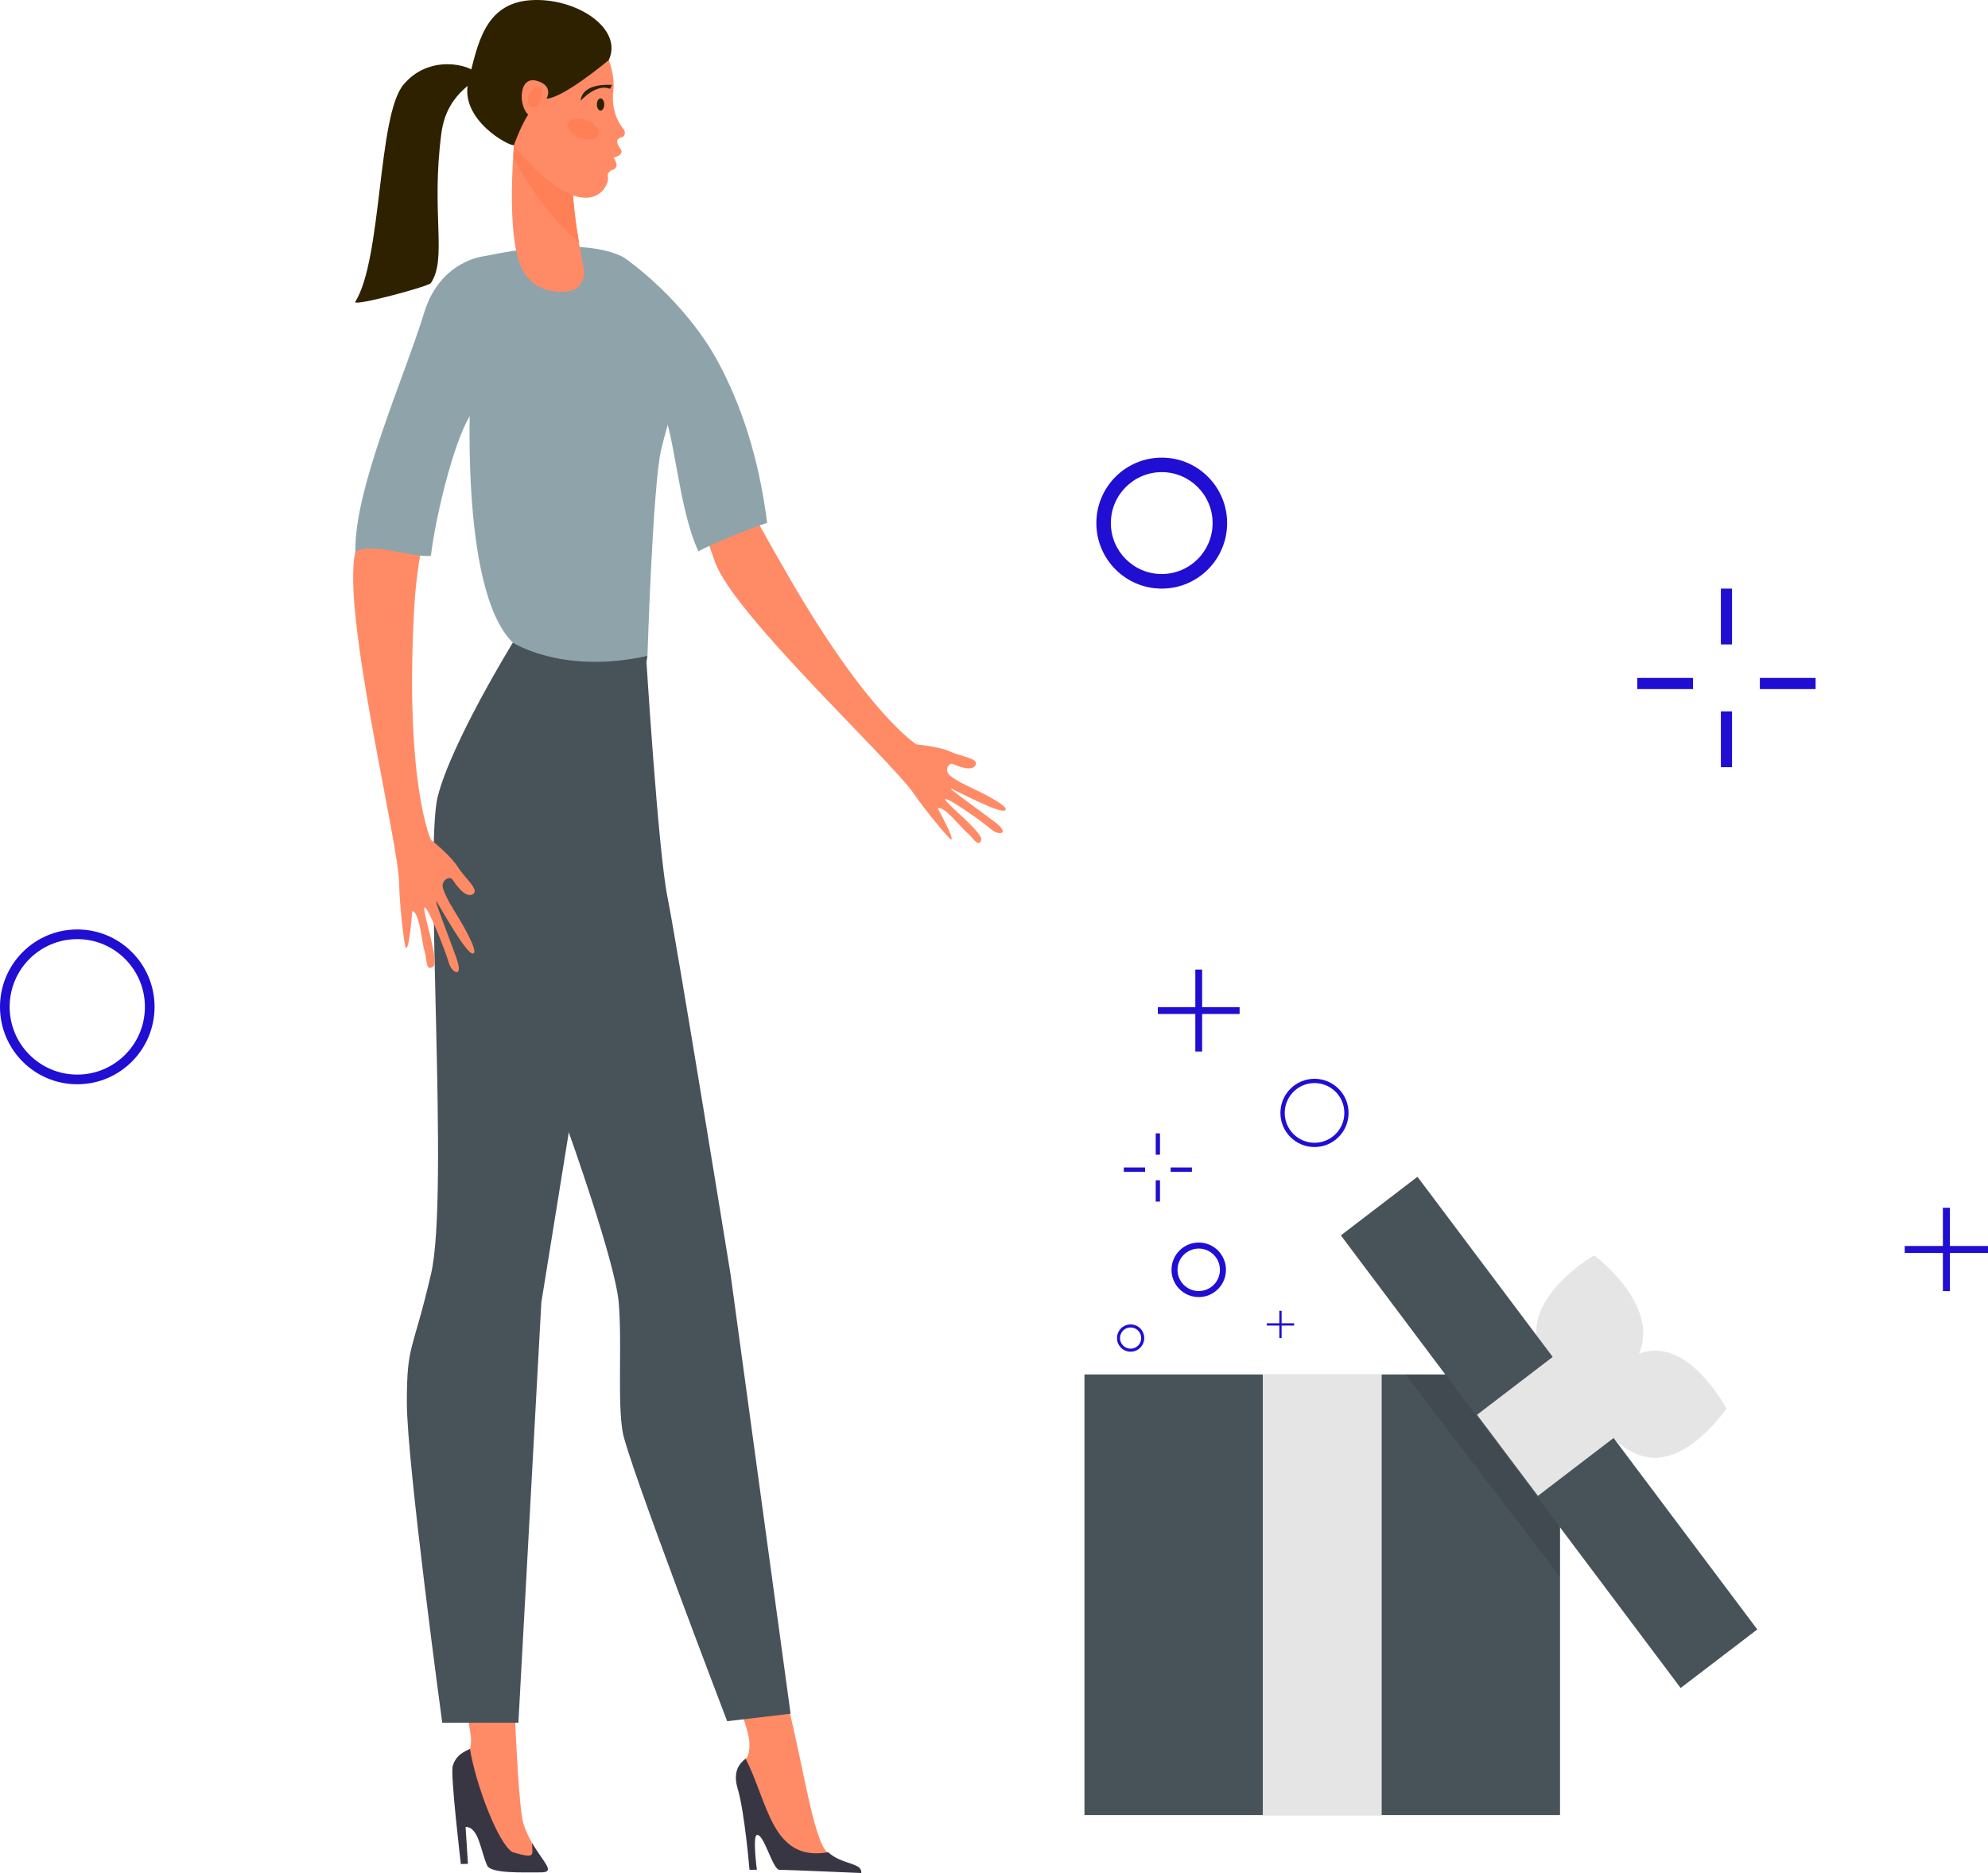 <svg width="191" height="180" viewBox="0 0 191 180" fill="none" xmlns="http://www.w3.org/2000/svg">
    <path d="M149.881 132.09H104.191V174.43H149.881V132.09Z" fill="#485259"/>
    <path d="M132.746 132.09H121.326V174.43H132.746V132.09Z" fill="#E5E5E5"/>
    <path fill-rule="evenodd" clip-rule="evenodd" d="M129.566 106.953C129.566 108.764 128.1 110.233 126.292 110.233C124.484 110.233 123.018 108.764 123.018 106.953C123.018 105.142 124.484 103.673 126.292 103.673C128.103 103.673 129.566 105.142 129.566 106.953ZM123.431 106.953C123.431 108.537 124.714 109.822 126.296 109.822C127.877 109.822 129.16 108.537 129.16 106.953C129.16 105.368 127.877 104.083 126.296 104.083C124.714 104.083 123.431 105.368 123.431 106.953Z" fill="#200ED3"/>
    <path fill-rule="evenodd" clip-rule="evenodd" d="M109.933 128.591C109.933 129.314 109.348 129.901 108.625 129.901C107.903 129.901 107.317 129.314 107.317 128.591C107.317 127.867 107.903 127.28 108.625 127.28C109.348 127.277 109.933 127.863 109.933 128.591ZM107.608 128.591C107.608 129.152 108.065 129.61 108.625 129.61C109.186 129.61 109.642 129.152 109.642 128.591C109.642 128.029 109.186 127.572 108.625 127.572C108.061 127.568 107.608 128.025 107.608 128.591Z" fill="#200ED3"/>
    <path fill-rule="evenodd" clip-rule="evenodd" d="M117.786 122.031C117.786 123.478 116.615 124.652 115.17 124.652C113.725 124.652 112.554 123.478 112.554 122.031C112.554 120.584 113.725 119.41 115.17 119.41C116.615 119.41 117.786 120.584 117.786 122.031ZM113.132 122.031C113.132 123.158 114.045 124.072 115.17 124.072C116.295 124.072 117.207 123.158 117.207 122.031C117.207 120.904 116.295 119.989 115.17 119.989C114.045 119.993 113.132 120.908 113.132 122.031Z" fill="#200ED3"/>
    <path fill-rule="evenodd" clip-rule="evenodd" d="M117.897 50.272C117.897 53.747 115.083 56.566 111.615 56.566C108.148 56.566 105.334 53.747 105.334 50.272C105.334 46.798 108.148 43.979 111.615 43.979C115.083 43.975 117.897 46.794 117.897 50.272ZM106.728 50.269C106.728 52.973 108.917 55.165 111.615 55.165C114.314 55.165 116.503 52.973 116.503 50.269C116.503 47.565 114.314 45.372 111.615 45.372C108.917 45.376 106.728 47.569 106.728 50.269Z" fill="#200ED3"/>
    <path fill-rule="evenodd" clip-rule="evenodd" d="M111.447 115.475V113.426H111.037V115.475H111.447ZM111.447 110.967V108.918H111.037V110.967H111.447ZM112.471 112.198H114.516V112.609H112.471V112.198ZM110.016 112.198H107.972V112.609H110.016V112.198Z" fill="#200ED3"/>
    <path fill-rule="evenodd" clip-rule="evenodd" d="M166.408 73.729V68.364H165.337V73.729H166.408ZM166.408 61.93V56.566H165.337V61.93H166.408ZM169.082 65.149H174.436V66.222H169.082V65.149ZM162.66 65.149H157.305V66.222H162.66V65.149Z" fill="#200ED3"/>
    <path fill-rule="evenodd" clip-rule="evenodd" d="M123.133 127.169V125.966H122.914V127.169H121.714V127.388H122.914V128.591H123.133V127.388H124.334V127.169H123.133Z" fill="#200ED3"/>
    <path fill-rule="evenodd" clip-rule="evenodd" d="M115.497 96.789V93.181H114.843V96.789H111.242V97.444H114.843V101.052H115.497V97.444H119.098V96.789H115.497Z" fill="#200ED3"/>
    <path fill-rule="evenodd" clip-rule="evenodd" d="M187.334 119.741V116.069H186.666V119.741H183V120.407H186.666V124.079H187.334V120.407H191V119.741H187.334Z" fill="#200ED3"/>
    <path d="M157.866 128.411C157.626 132.519 152.3 135.521 152.3 135.521C152.3 135.521 147.362 131.867 147.603 127.759C147.844 123.651 153.169 120.648 153.169 120.648C153.169 120.648 158.107 124.303 157.866 128.411Z" fill="#E5E5E5"/>
    <path d="M158.732 140.094C154.948 139.867 152.163 134.538 152.163 134.538C152.163 134.538 155.516 129.581 159.3 129.811C163.084 130.038 165.869 135.366 165.869 135.366C165.869 135.366 162.517 140.324 158.732 140.094Z" fill="#E5E5E5"/>
    <path opacity="0.1" d="M149.881 136.727V151.546L135.032 132.094H146.345L149.881 136.727Z" fill="black"/>
    <path d="M168.834 156.591L136.185 113.091L128.825 118.722L161.47 162.218L168.834 156.591Z" fill="#485259"/>
    <path d="M155.476 137.851L149.626 130.06L141.906 135.964L147.757 143.755L155.476 137.851Z" fill="#E5E5E5"/>
    <path d="M54.742 108.828C54.742 108.828 61.699 122.218 61.239 126.175C60.779 130.132 59.288 133.325 60.538 138.733C61.789 144.141 71.765 163.773 71.991 167.356C72.088 168.868 71.629 169.004 71.629 169.004C71.639 171.608 72.441 174.398 72.98 174.938C73.67 175.629 74.442 179.064 75.1 179.064C75.758 179.064 81.321 179.679 81.321 179.679C81.468 178.409 79.764 179.424 78.776 176.785C77.788 174.146 77.195 170.189 75.945 164.85C74.694 159.507 69.573 135.132 69.573 129.527C69.573 123.921 70.087 123.896 69.231 120.202C68.376 116.508 65.149 109.584 65.149 109.584L54.742 108.828Z" fill="#FF8B66"/>
    <path d="M62.066 62.895C62.066 62.895 63.223 81.729 64.129 86.215C65.034 90.701 70.195 122.506 70.195 122.506L75.956 164.691L69.864 165.411C69.864 165.411 60.334 140.504 59.831 137.656C59.303 134.654 59.784 129.091 59.443 125.163C59.101 121.235 54.602 108.692 54.602 108.692L54.498 62.665L58.753 62.456L62.066 62.895Z" fill="#485259"/>
    <path d="M79.571 178.002C80.875 179.222 82.866 178.981 82.747 180C82.747 180 75.546 179.69 74.888 179.69C74.23 179.69 73.4 176.198 72.721 176.346C72.29 176.439 72.718 179.69 72.718 179.69H72.01C72.01 179.69 71.535 174.085 70.877 171.91C70.353 170.175 71.1 169.447 71.632 169.008C73.788 173.145 74.126 178.97 79.571 178.002Z" fill="#393644"/>
    <path d="M51.612 118.827C51.612 118.827 50.725 128.501 49.539 131.37C48.353 134.24 49.309 172.227 50.297 175.294C50.516 175.975 50.814 176.583 51.12 177.116C52.202 178.985 52.45 179.366 50.99 179.366C49.115 179.366 47.472 179.003 47.109 178.232C46.484 176.9 45.945 172.32 44.662 172.32C44.662 172.32 43.792 170.61 44.012 169.714C44.346 168.364 45.259 169.062 45.259 167.183C45.259 165.303 39.135 136.713 40.123 132.558C41.111 128.403 41.801 127.91 41.801 122.963C41.801 118.013 51.612 118.827 51.612 118.827Z" fill="#FF8B66"/>
    <path d="M49.273 61.758C49.273 61.758 43.411 71.277 42.064 76.519C40.713 81.757 43.192 114.747 41.417 122.405C39.642 130.063 39.088 129.044 39.088 134.78C39.088 140.515 42.488 165.552 42.488 165.552H49.805L52.011 125.156L58.534 84.731L62.206 63.036L49.273 61.758Z" fill="#485259"/>
    <path d="M48.87 32.087C45.984 35.835 40.447 46.744 39.8 58.37C38.858 75.313 41.403 80.706 41.403 80.706C41.403 80.706 43.304 82.215 43.99 83.32C44.676 84.425 46.11 85.509 45.428 85.938C44.745 86.362 43.796 85.03 43.501 84.558C43.397 84.393 43.243 84.368 43.084 84.4C42.668 84.494 42.434 84.94 42.556 85.351C42.678 85.765 42.969 86.438 43.62 87.486C44.993 89.696 46.049 91.781 45.366 91.622C44.684 91.464 42.47 87.482 41.981 86.694C41.489 85.905 43.243 90.316 43.889 92.177C44.536 94.038 43.397 93.541 43.106 92.483C42.811 91.424 41.079 87.032 40.788 87.212C40.501 87.392 42.29 92.479 41.582 92.922C40.874 93.365 41.05 92.206 40.788 91.396C40.526 90.585 40.346 87.727 39.609 87.554C39.609 87.554 39.315 91.446 38.988 91.072C38.826 90.884 38.37 86.737 38.352 84.983C38.305 80.854 32.785 58.805 34.143 53.02C35.469 47.381 40.393 28.912 44.939 25.671C50.254 25.506 46.423 28.148 48.87 32.087Z" fill="#FF8B66"/>
    <path d="M65.128 31.281C64.794 35.587 70.4 46.092 75.701 55.291C83.423 68.699 88.052 71.54 88.052 71.54C88.052 71.54 90.255 71.741 91.329 72.242C92.404 72.742 94.039 72.854 93.73 73.52C93.421 74.186 92.034 73.646 91.574 73.43C91.412 73.354 91.279 73.412 91.175 73.52C90.902 73.797 90.945 74.258 91.243 74.51C91.545 74.766 92.099 75.133 93.119 75.608C95.268 76.609 97.112 77.675 96.515 77.894C95.915 78.114 92.242 76.18 91.473 75.824C90.704 75.468 94.24 77.959 95.66 79.057C97.079 80.155 95.965 80.346 95.214 79.684C94.463 79.021 90.948 76.537 90.819 76.818C90.69 77.099 94.593 80.087 94.269 80.778C93.949 81.469 93.507 80.497 92.903 80.011C92.3 79.522 90.74 77.433 90.09 77.671C90.09 77.671 91.804 80.789 91.365 80.666C91.15 80.605 88.735 77.667 87.844 76.335C85.752 73.207 70.551 59.136 68.707 54.038C66.91 49.07 62.867 35.734 62.055 31.061C66.037 28.267 61.301 29.495 65.128 31.281Z" fill="#FF8B66"/>
    <path d="M69.088 34.964C65.778 28.728 60.064 24.832 60.064 24.832C60.064 24.832 60.948 34.989 63.467 39.029C64.815 41.192 65.113 48.696 67.097 52.98C68.38 52.274 72.297 50.679 73.706 50.251C73.066 45.239 71.736 39.95 69.088 34.964Z" fill="#8FA4AA"/>
    <path d="M45.585 39.371C47.627 37.174 47.76 36.271 47.76 32.166C47.76 28.062 46.516 24.623 46.516 24.623C46.516 24.623 42.297 25.005 40.755 30.038C38.844 36.282 34.035 46.913 34.143 53.016C35.933 52.098 39.394 53.592 41.399 53.419C41.859 49.491 43.868 41.221 45.585 39.371Z" fill="#8FA4AA"/>
    <path d="M60.068 24.832C60.068 24.832 56.967 22.424 46.516 24.624C46.006 24.732 45.233 36.775 45.233 36.775C45.233 36.775 44.012 56.627 49.276 61.758C49.276 61.758 54.038 64.85 62.206 63.032C62.206 63.032 62.713 46.748 63.514 43.255C64.316 39.763 65.904 36.598 63.676 32.962C61.448 29.329 60.068 24.832 60.068 24.832Z" fill="#8FA4AA"/>
    <path d="M45.15 168.065C45.715 171.503 47.864 177.192 49.247 178.002C51.533 178.657 51.13 178.311 51.12 177.109C52.201 178.981 53.434 179.939 51.975 179.939C50.099 179.939 47.17 180.054 46.811 179.284C46.185 177.955 46.017 175.568 44.73 175.568L44.96 179.118L44.277 179.136C44.277 179.136 43.267 170.599 43.49 169.75C43.792 168.58 44.788 168.274 45.15 168.065Z" fill="#393644"/>
    <path d="M49.499 12.667C49.499 12.667 48.371 23.14 50.358 26.215C51.476 27.943 53.262 28.152 54.609 28.001C55.623 27.889 56.291 26.885 56.086 25.851C55.554 23.176 54.663 18.046 55.116 15.738C55.738 12.541 49.499 12.667 49.499 12.667Z" fill="#FF8B66"/>
    <path d="M49.499 12.667C49.499 12.667 49.395 13.621 49.309 15.04C50.211 16.908 51.515 18.924 53.33 21.012C54.193 22.006 54.951 22.748 55.619 23.295C55.177 20.649 54.786 17.434 55.116 15.738C55.738 12.541 49.499 12.667 49.499 12.667Z" fill="#FF7F56"/>
    <path d="M47.386 6.262C47.684 5.185 48.902 3.655 50.509 2.644C53.984 0.458 58.39 3.047 58.914 7.493C58.961 7.9 58.972 8.3 58.925 8.681C58.627 11.108 59.953 12.454 59.953 12.454C59.953 12.454 60.237 13.045 59.748 13.182C59.173 13.34 59.238 13.628 59.425 14.006C59.611 14.384 59.809 14.456 59.665 14.744C59.518 15.036 58.947 15.14 58.947 15.14C58.947 15.14 59.356 15.727 59.198 16.037C59.04 16.35 58.806 16.325 58.806 16.325C58.806 16.325 58.293 16.573 58.397 16.959C58.505 17.34 58.267 17.776 58.077 18.085C57.807 18.521 56.118 20.584 51.774 16.588C47.432 12.591 46.717 8.699 47.386 6.262Z" fill="#FF8B66"/>
    <path d="M58.803 8.163C58.803 8.163 55.946 7.882 55.784 9.686C55.784 9.686 57.294 7.972 58.613 8.541L58.803 8.163Z" fill="#2E2100"/>
    <path d="M57.502 12.98C57.315 13.448 56.514 13.567 55.716 13.246C54.915 12.926 54.419 12.289 54.606 11.821C54.792 11.353 55.594 11.234 56.392 11.554C57.193 11.875 57.689 12.512 57.502 12.98Z" fill="#FF7F56"/>
    <path d="M50.943 0.022C46.573 0.339 45.876 4.224 44.996 7.864C44.119 11.508 48.985 14.114 49.384 13.945C49.384 13.945 50.871 9.542 52.503 9.484C54.135 9.427 58.49 5.769 58.49 5.769C59.913 2.726 55.313 -0.291 50.943 0.022Z" fill="#2E2100"/>
    <path d="M52.503 9.484C52.503 9.484 53.258 8.228 51.543 7.76C49.829 7.292 49.8 10.175 50.756 11.018C51.712 11.857 52.503 9.484 52.503 9.484Z" fill="#FF8B66"/>
    <path d="M51.957 9.653C51.957 9.653 52.457 8.249 51.688 8.339C50.919 8.429 50.38 9.938 50.944 10.258C51.505 10.575 51.957 9.653 51.957 9.653Z" fill="#FF7F56"/>
    <path d="M45.891 7.126C45.197 6.186 41.212 5.182 38.757 8.145C36.263 11.158 36.73 24.832 34.136 29.002C33.823 29.506 41.172 27.536 41.395 27.205C42.987 24.832 41.395 20.537 42.405 12.811C42.973 8.491 46.376 7.781 45.891 7.126Z" fill="#2E2100"/>
    <path d="M57.7 10.629C57.896 10.629 58.055 10.366 58.055 10.042C58.055 9.718 57.896 9.455 57.7 9.455C57.503 9.455 57.344 9.718 57.344 10.042C57.344 10.366 57.503 10.629 57.7 10.629Z" fill="#2E2100"/>
    <path fill-rule="evenodd" clip-rule="evenodd" d="M14.849 96.76C14.849 100.868 11.525 104.199 7.425 104.199C3.324 104.199 0 100.868 0 96.76C0 92.652 3.324 89.322 7.425 89.322C11.525 89.322 14.849 92.652 14.849 96.76ZM0.927 96.76C0.927 100.353 3.834 103.27 7.425 103.27C11.015 103.27 13.922 100.357 13.922 96.76C13.922 93.167 11.015 90.251 7.425 90.251C3.834 90.251 0.927 93.163 0.927 96.76Z" fill="#200ED3"/>
</svg>
